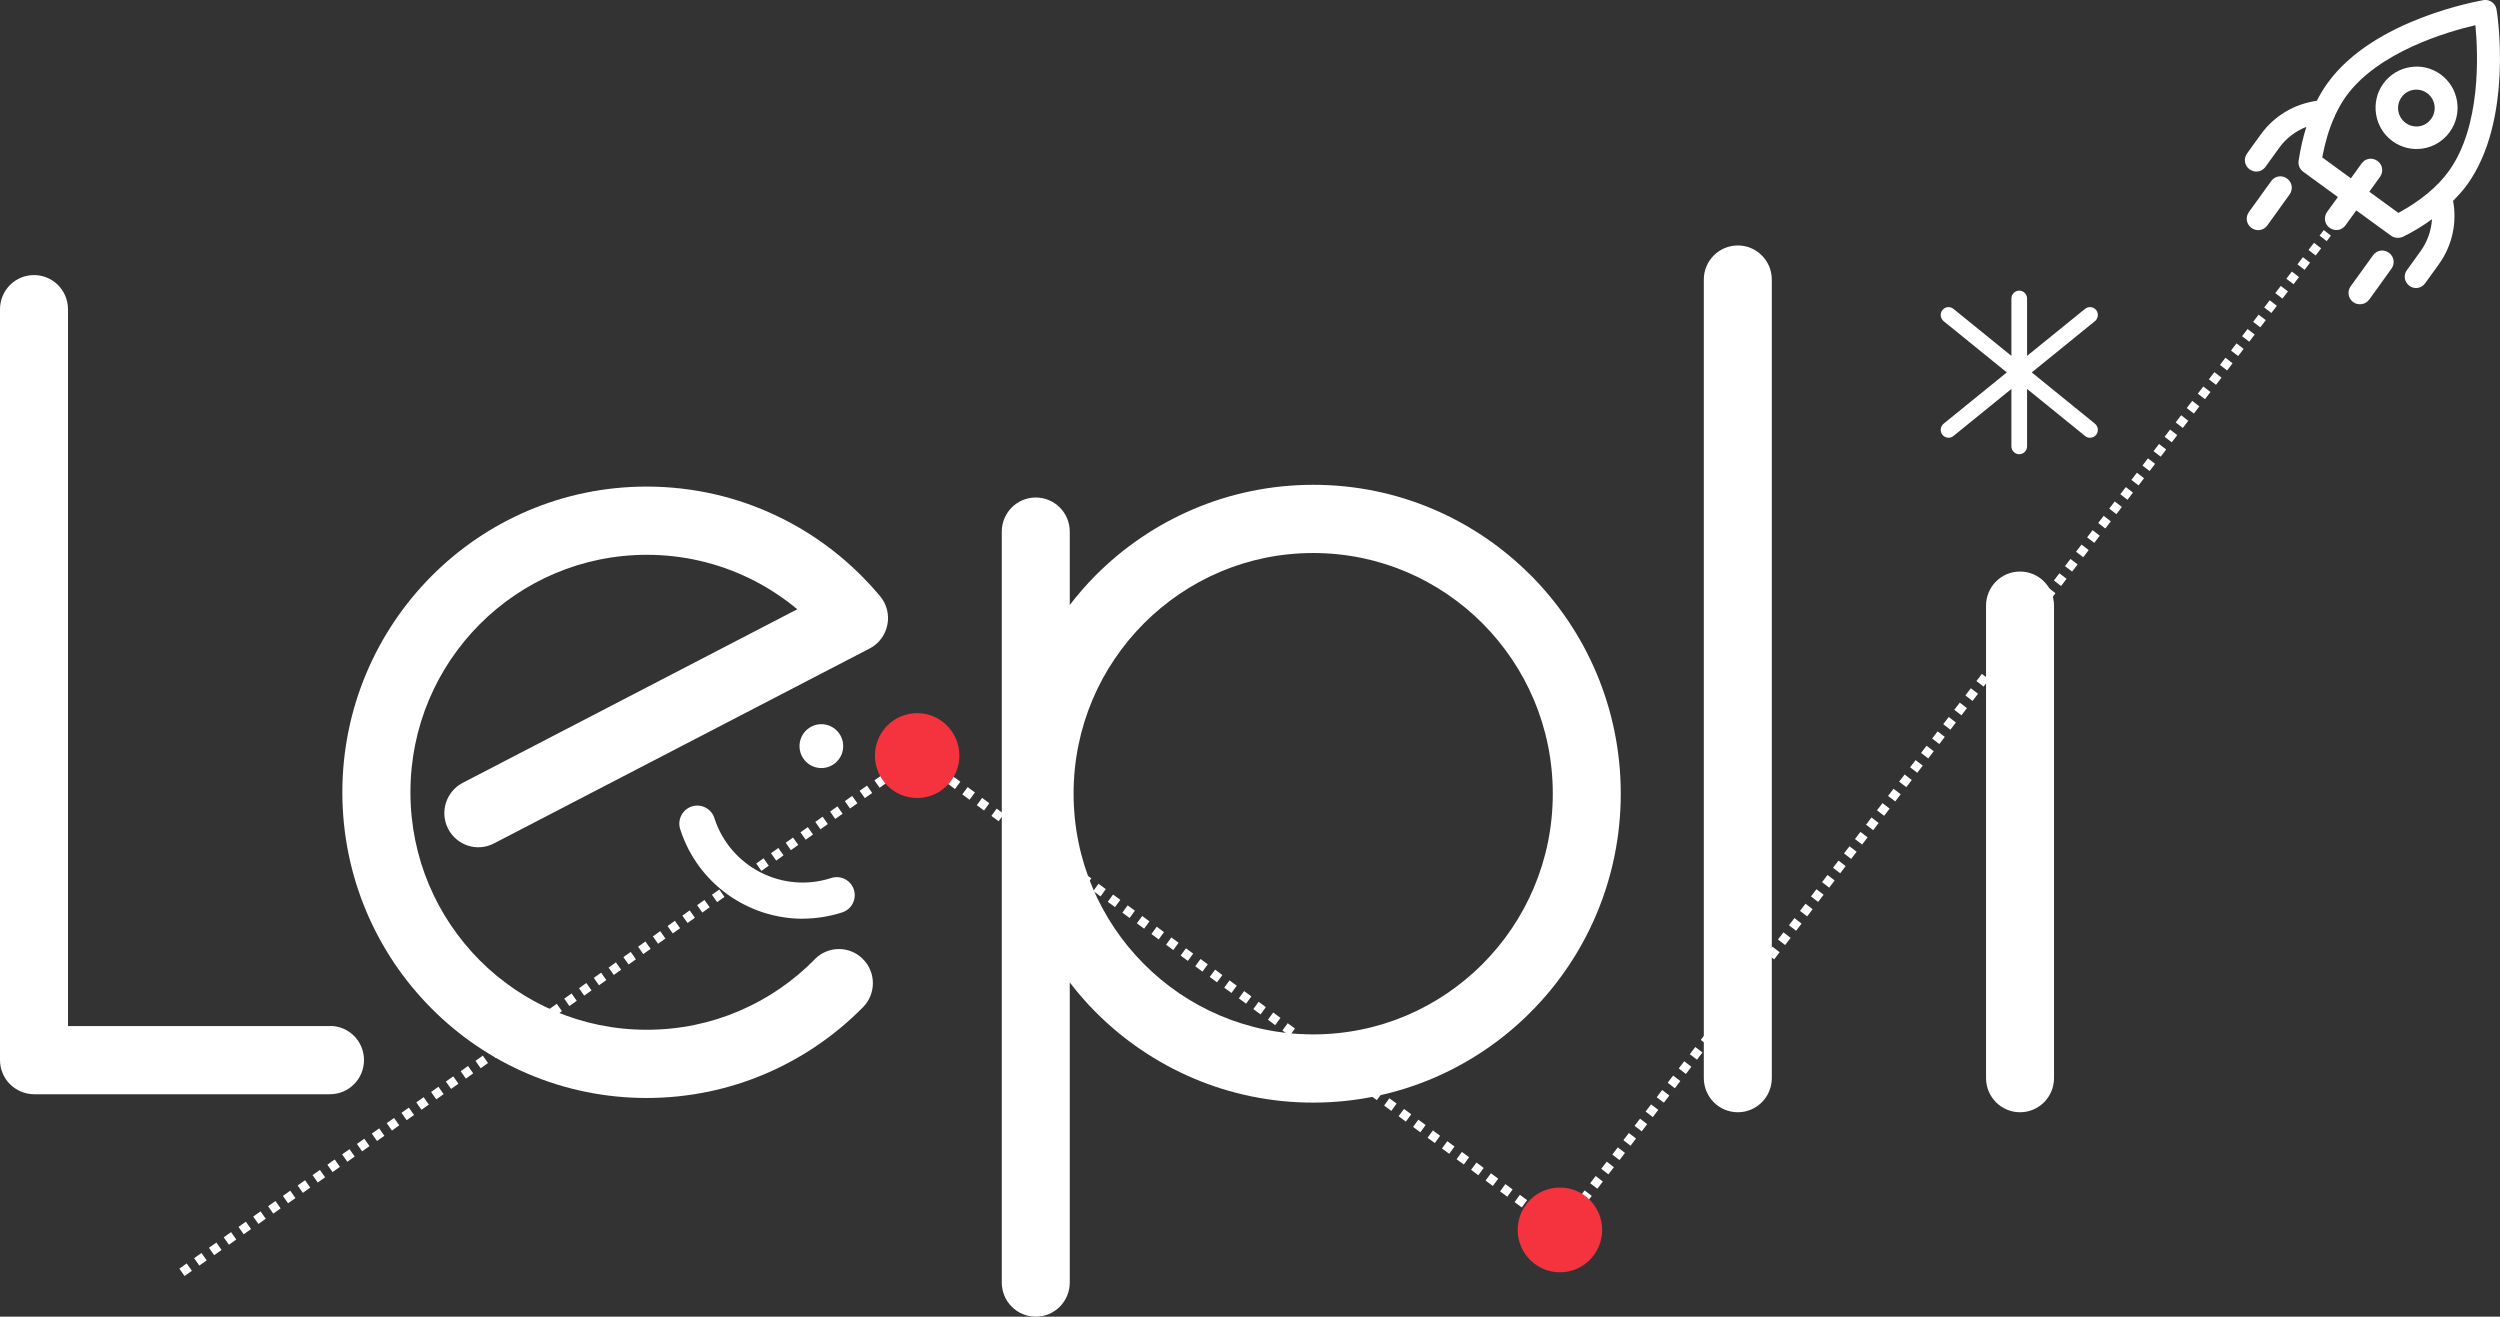 <svg width="150" height="79" viewBox="0 0 150 79" fill="none" xmlns="http://www.w3.org/2000/svg">
    <rect x="0" y="0" width="150" height="79" fill="#333333" stroke="none"/>
    <g clip-path="url(#clip0_2029_1287)">
        <path d="M11.073 76.561L10.761 76.118L11.202 75.805L11.514 76.248L11.073 76.561ZM11.96 75.935L11.649 75.492L12.089 75.179L12.401 75.622L11.96 75.935ZM12.848 75.309L12.536 74.866L12.983 74.553L13.294 74.996L12.854 75.309H12.848ZM13.735 74.683L13.424 74.24L13.864 73.927L14.176 74.37L13.735 74.683ZM14.623 74.057L14.311 73.614L14.752 73.302L15.063 73.744L14.623 74.057ZM93.848 73.898L93.419 73.567L93.749 73.136L94.177 73.467L93.848 73.898ZM93.049 73.727L92.614 73.402L92.937 72.965L93.372 73.29L93.049 73.727ZM15.504 73.437L15.193 72.994L15.633 72.681L15.945 73.124L15.504 73.437ZM92.179 73.083L91.744 72.758L92.062 72.321L92.497 72.646L92.179 73.083ZM94.513 73.042L94.084 72.711L94.413 72.28L94.842 72.611L94.513 73.042ZM16.398 72.817L16.086 72.374L16.527 72.061L16.838 72.504L16.398 72.817ZM91.309 72.445L90.874 72.126L91.192 71.689L91.627 72.008L91.309 72.445ZM17.285 72.197L16.974 71.754L17.414 71.441L17.726 71.884L17.285 72.197ZM95.177 72.185L94.748 71.855L95.077 71.424L95.506 71.754L95.177 72.185ZM90.44 71.802L90.005 71.483L90.322 71.046L90.757 71.365L90.44 71.802ZM18.172 71.571L17.861 71.128L18.302 70.815L18.613 71.258L18.172 71.571ZM95.841 71.323L95.412 70.993L95.741 70.561L96.17 70.892L95.841 71.323ZM89.57 71.158L89.135 70.833L89.458 70.396L89.893 70.721L89.57 71.158ZM19.066 70.951L18.754 70.508L19.195 70.195L19.507 70.638L19.066 70.951ZM88.7 70.514L88.265 70.189L88.588 69.752L89.023 70.077L88.7 70.514ZM96.505 70.461L96.076 70.13L96.405 69.699L96.834 70.03L96.505 70.461ZM19.953 70.325L19.642 69.882L20.083 69.569L20.394 70.012L19.953 70.325ZM87.83 69.871L87.395 69.552L87.713 69.115L88.147 69.433L87.83 69.871ZM20.841 69.705L20.529 69.262L20.97 68.949L21.282 69.392L20.841 69.705ZM97.169 69.605L96.74 69.274L97.069 68.843L97.498 69.174L97.169 69.605ZM86.954 69.227L86.519 68.908L86.837 68.471L87.272 68.79L86.954 69.227ZM21.728 69.079L21.417 68.636L21.858 68.323L22.169 68.766L21.728 69.079ZM97.833 68.743L97.404 68.412L97.733 67.981L98.162 68.312L97.833 68.743ZM86.09 68.583L85.655 68.264L85.973 67.827L86.408 68.146L86.09 68.583ZM22.622 68.459L22.31 68.016L22.751 67.703L23.062 68.146L22.622 68.459ZM85.221 67.939L84.786 67.615L85.103 67.178L85.538 67.502L85.221 67.939ZM98.503 67.88L98.074 67.55L98.403 67.119L98.832 67.449L98.503 67.88ZM23.515 67.833L23.203 67.39L23.644 67.077L23.956 67.52L23.515 67.833ZM84.351 67.296L83.916 66.971L84.239 66.534L84.674 66.859L84.351 67.296ZM24.402 67.213L24.091 66.77L24.532 66.457L24.843 66.9L24.402 67.213ZM99.167 67.024L98.738 66.694L99.067 66.262L99.496 66.593L99.167 67.024ZM83.481 66.652L83.046 66.333L83.363 65.896L83.798 66.215L83.481 66.652ZM25.29 66.587L24.978 66.144L25.419 65.831L25.731 66.274L25.29 66.587ZM99.832 66.162L99.402 65.831L99.731 65.4L100.161 65.731L99.832 66.162ZM82.611 66.008L82.176 65.69L82.493 65.253L82.928 65.572L82.611 66.008ZM26.177 65.961L25.866 65.518L26.307 65.205L26.618 65.648L26.177 65.961ZM81.735 65.359L81.3 65.04L81.618 64.603L82.053 64.922L81.735 65.359ZM27.065 65.335L26.753 64.892L27.194 64.579L27.506 65.022L27.065 65.335ZM100.49 65.294L100.061 64.963L100.39 64.532L100.819 64.863L100.49 65.294ZM80.865 64.715L80.43 64.391L80.748 63.953L81.183 64.278L80.865 64.715ZM27.952 64.715L27.641 64.272L28.082 63.959L28.393 64.402L27.952 64.715ZM101.154 64.438L100.725 64.107L101.054 63.676L101.483 64.007L101.154 64.438ZM28.84 64.095L28.528 63.652L28.969 63.339L29.28 63.782L28.84 64.095ZM79.996 64.078L79.561 63.759L79.878 63.322L80.313 63.641L79.996 64.078ZM101.818 63.581L101.389 63.251L101.718 62.82L102.147 63.15L101.818 63.581ZM29.727 63.475L29.416 63.032L29.857 62.719L30.168 63.162L29.727 63.475ZM79.12 63.44L78.685 63.121L79.002 62.684L79.437 63.003L79.12 63.44ZM30.615 62.855L30.303 62.412L30.744 62.099L31.055 62.542L30.615 62.855ZM78.25 62.796L77.815 62.477L78.132 62.04L78.567 62.359L78.25 62.796ZM102.476 62.725L102.047 62.395L102.376 61.963L102.805 62.294L102.476 62.725ZM31.502 62.229L31.191 61.786L31.631 61.473L31.943 61.916L31.502 62.229ZM77.38 62.152L76.945 61.828L77.263 61.391L77.698 61.715L77.38 62.152ZM103.146 61.863L102.717 61.532L103.046 61.101L103.475 61.432L103.146 61.863ZM32.395 61.609L32.084 61.166L32.525 60.853L32.836 61.296L32.395 61.609ZM76.51 61.509L76.076 61.184L76.393 60.747L76.828 61.072L76.51 61.509ZM103.804 61.001L103.375 60.67L103.705 60.239L104.134 60.57L103.804 61.001ZM33.277 60.983L32.966 60.54L33.406 60.227L33.718 60.67L33.277 60.983ZM75.635 60.865L75.2 60.546L75.517 60.109L75.952 60.428L75.635 60.865ZM34.165 60.363L33.853 59.92L34.294 59.607L34.605 60.05L34.165 60.363ZM74.765 60.221L74.33 59.903L74.647 59.465L75.082 59.784L74.765 60.221ZM104.469 60.145L104.04 59.814L104.369 59.383L104.798 59.714L104.469 60.145ZM35.052 59.737L34.74 59.294L35.181 58.981L35.493 59.424L35.052 59.737ZM73.889 59.578L73.454 59.259L73.772 58.822L74.207 59.141L73.889 59.578ZM105.127 59.282L104.698 58.952L105.027 58.521L105.456 58.851L105.127 59.282ZM35.94 59.117L35.628 58.674L36.069 58.361L36.38 58.804L35.94 59.117ZM73.019 58.94L72.584 58.615L72.908 58.178L73.343 58.503L73.019 58.94ZM36.827 58.497L36.516 58.054L36.956 57.741L37.268 58.184L36.827 58.497ZM105.791 58.426L105.362 58.096L105.691 57.664L106.12 57.995L105.791 58.426ZM72.149 58.296L71.715 57.977L72.032 57.54L72.467 57.859L72.149 58.296ZM37.714 57.871L37.403 57.428L37.844 57.115L38.155 57.558L37.714 57.871ZM71.274 57.653L70.839 57.334L71.156 56.897L71.591 57.216L71.274 57.653ZM106.449 57.564L106.02 57.233L106.349 56.802L106.778 57.133L106.449 57.564ZM38.596 57.245L38.285 56.802L38.725 56.489L39.037 56.932L38.596 57.245ZM70.398 57.003L69.963 56.684L70.281 56.247L70.715 56.566L70.398 57.003ZM107.108 56.702L106.678 56.371L107.008 55.94L107.437 56.271L107.108 56.702ZM39.483 56.625L39.172 56.182L39.613 55.869L39.924 56.312L39.483 56.625ZM69.522 56.365L69.087 56.041L69.405 55.603L69.84 55.928L69.522 56.365ZM40.365 56.005L40.054 55.562L40.494 55.249L40.806 55.692L40.365 56.005ZM107.766 55.846L107.337 55.515L107.666 55.084L108.095 55.415L107.766 55.846ZM68.647 55.722L68.212 55.397L68.535 54.96L68.97 55.285L68.647 55.722ZM41.253 55.379L40.941 54.936L41.382 54.623L41.693 55.066L41.253 55.379ZM67.777 55.078L67.342 54.759L67.659 54.322L68.094 54.641L67.777 55.078ZM108.43 54.983L108.001 54.653L108.33 54.222L108.759 54.552L108.43 54.983ZM42.14 54.753L41.828 54.31L42.269 53.997L42.581 54.44L42.14 54.753ZM66.901 54.428L66.466 54.109L66.784 53.672L67.218 53.991L66.901 54.428ZM43.028 54.127L42.716 53.684L43.157 53.371L43.468 53.814L43.028 54.127ZM109.088 54.115L108.659 53.785L108.988 53.354L109.417 53.684L109.088 54.115ZM66.031 53.785L65.596 53.46L65.914 53.023L66.349 53.348L66.031 53.785ZM43.915 53.507L43.603 53.064L44.044 52.751L44.356 53.194L43.915 53.507ZM109.752 53.259L109.323 52.928L109.652 52.497L110.081 52.828L109.752 53.259ZM65.161 53.141L64.726 52.816L65.044 52.379L65.479 52.704L65.161 53.141ZM44.803 52.881L44.491 52.438L44.932 52.125L45.243 52.568L44.803 52.881ZM64.286 52.497L63.851 52.178L64.168 51.742L64.603 52.06L64.286 52.497ZM110.411 52.397L109.982 52.066L110.311 51.635L110.74 51.966L110.411 52.397ZM45.684 52.255L45.373 51.812L45.813 51.499L46.125 51.942L45.684 52.255ZM63.41 51.854L62.975 51.535L63.292 51.098L63.727 51.417L63.41 51.854ZM46.572 51.635L46.26 51.192L46.701 50.879L47.012 51.322L46.572 51.635ZM111.069 51.535L110.64 51.204L110.969 50.773L111.398 51.104L111.069 51.535ZM62.534 51.21L62.099 50.891L62.417 50.454L62.852 50.773L62.534 51.21ZM47.453 51.009L47.142 50.566L47.582 50.253L47.894 50.696L47.453 51.009ZM111.727 50.673L111.298 50.342L111.627 49.911L112.056 50.242L111.727 50.673ZM61.658 50.56L61.224 50.236L61.547 49.799L61.982 50.123L61.658 50.56ZM48.341 50.383L48.029 49.94L48.47 49.627L48.781 50.07L48.341 50.383ZM60.789 49.917L60.354 49.592L60.671 49.155L61.106 49.48L60.789 49.917ZM112.391 49.81L111.962 49.48L112.291 49.049L112.72 49.379L112.391 49.81ZM49.228 49.757L48.917 49.315L49.357 49.002L49.669 49.444L49.228 49.757ZM59.919 49.273L59.484 48.954L59.801 48.517L60.236 48.836L59.919 49.273ZM50.115 49.137L49.804 48.694L50.245 48.381L50.556 48.824L50.115 49.137ZM113.049 48.948L112.62 48.618L112.95 48.187L113.379 48.517L113.049 48.948ZM59.043 48.63L58.608 48.311L58.926 47.874L59.361 48.193L59.043 48.63ZM51.003 48.511L50.691 48.069L51.132 47.755L51.444 48.198L51.003 48.511ZM113.714 48.086L113.285 47.755L113.614 47.324L114.043 47.655L113.714 48.086ZM58.173 47.986L57.738 47.661L58.062 47.224L58.496 47.549L58.173 47.986ZM51.891 47.891L51.579 47.448L52.02 47.135L52.331 47.578L51.891 47.891ZM57.298 47.342L56.863 47.017L57.186 46.58L57.621 46.905L57.298 47.342ZM52.778 47.265L52.466 46.822L52.907 46.51L53.219 46.952L52.778 47.265ZM114.378 47.23L113.949 46.899L114.278 46.468L114.707 46.799L114.378 47.23ZM56.428 46.699L55.993 46.38L56.31 45.943L56.745 46.261L56.428 46.699ZM53.665 46.645L53.354 46.202L53.795 45.889L54.106 46.332L53.665 46.645ZM115.036 46.368L114.607 46.037L114.936 45.606L115.365 45.937L115.036 46.368ZM55.552 46.055L55.117 45.736L55.434 45.299L55.869 45.618L55.552 46.055ZM54.547 46.019L54.236 45.577L54.676 45.264L54.988 45.706L54.547 46.019ZM115.694 45.506L115.265 45.175L115.594 44.744L116.023 45.075L115.694 45.506ZM116.358 44.643L115.929 44.313L116.258 43.882L116.687 44.212L116.358 44.643ZM117.022 43.781L116.593 43.451L116.923 43.02L117.352 43.35L117.022 43.781ZM117.687 42.919L117.258 42.588L117.587 42.157L118.016 42.488L117.687 42.919ZM118.351 42.057L117.922 41.726L118.251 41.295L118.68 41.626L118.351 42.057ZM119.015 41.195L118.586 40.864L118.915 40.433L119.344 40.764L119.015 41.195ZM119.679 40.333L119.25 40.002L119.579 39.571L120.008 39.902L119.679 40.333ZM120.343 39.471L119.914 39.14L120.243 38.709L120.672 39.039L120.343 39.471ZM121.007 38.608L120.578 38.278L120.907 37.846L121.336 38.177L121.007 38.608ZM121.671 37.746L121.242 37.416L121.572 36.984L122.001 37.315L121.671 37.746ZM122.336 36.884L121.907 36.553L122.236 36.122L122.665 36.453L122.336 36.884ZM123 36.022L122.571 35.691L122.9 35.26L123.329 35.591L123 36.022ZM123.664 35.16L123.235 34.829L123.564 34.398L123.993 34.729L123.664 35.16ZM124.328 34.297L123.899 33.967L124.228 33.536L124.657 33.866L124.328 34.297ZM124.992 33.435L124.563 33.105L124.892 32.674L125.321 33.004L124.992 33.435ZM125.656 32.573L125.227 32.242L125.556 31.811L125.985 32.142L125.656 32.573ZM126.32 31.711L125.891 31.38L126.22 30.949L126.649 31.28L126.32 31.711ZM126.984 30.849L126.555 30.518L126.885 30.087L127.314 30.418L126.984 30.849ZM127.649 29.987L127.22 29.656L127.549 29.225L127.978 29.556L127.649 29.987ZM128.313 29.125L127.884 28.794L128.213 28.363L128.642 28.694L128.313 29.125ZM128.977 28.262L128.548 27.932L128.877 27.501L129.306 27.831L128.977 28.262ZM129.641 27.4L129.212 27.07L129.541 26.638L129.97 26.969L129.641 27.4ZM130.305 26.538L129.876 26.207L130.205 25.776L130.634 26.107L130.305 26.538ZM130.969 25.676L130.54 25.345L130.869 24.914L131.298 25.245L130.969 25.676ZM131.633 24.814L131.204 24.483L131.534 24.052L131.963 24.383L131.633 24.814ZM132.298 23.952L131.869 23.621L132.198 23.19L132.627 23.52L132.298 23.952ZM132.962 23.089L132.533 22.759L132.862 22.328L133.291 22.658L132.962 23.089ZM133.626 22.227L133.197 21.896L133.526 21.465L133.955 21.796L133.626 22.227ZM134.29 21.365L133.861 21.034L134.19 20.603L134.619 20.934L134.29 21.365ZM134.954 20.503L134.525 20.172L134.854 19.741L135.283 20.072L134.954 20.503ZM135.618 19.641L135.189 19.31L135.518 18.879L135.947 19.21L135.618 19.641ZM136.282 18.779L135.853 18.448L136.182 18.017L136.611 18.348L136.282 18.779ZM136.946 17.916L136.517 17.586L136.847 17.155L137.276 17.485L136.946 17.916ZM137.611 17.054L137.182 16.724L137.511 16.293L137.94 16.623L137.611 17.054ZM138.275 16.192L137.846 15.861L138.175 15.43L138.604 15.761L138.275 16.192ZM138.939 15.33L138.51 14.999L138.839 14.568L139.268 14.899L138.939 15.33ZM139.603 14.468L139.174 14.137L139.427 13.806L139.856 14.137L139.603 14.468Z" fill="white"/>
        <path d="M57.562 45.334C57.562 46.74 56.428 47.88 55.029 47.88C53.63 47.88 52.496 46.74 52.496 45.334C52.496 43.929 53.63 42.789 55.029 42.789C56.428 42.789 57.562 43.929 57.562 45.334Z" fill="#F5333F"/>
        <path d="M96.129 73.792C96.129 75.197 94.994 76.337 93.596 76.337C92.197 76.337 91.062 75.197 91.062 73.792C91.062 72.386 92.197 71.252 93.596 71.252C94.994 71.252 96.129 72.392 96.129 73.792Z" fill="#F5333F"/>
        <path d="M50.592 44.767C50.592 45.494 50.004 46.084 49.281 46.084C48.558 46.084 47.971 45.494 47.971 44.767C47.971 44.041 48.558 43.451 49.281 43.451C50.004 43.451 50.592 44.041 50.592 44.767Z" fill="white"/>
        <path d="M48.893 57.552C47.606 58.863 46.072 59.92 44.362 60.653C42.657 61.385 40.782 61.786 38.802 61.786C34.882 61.786 31.349 60.192 28.775 57.611C26.207 55.025 24.626 51.476 24.626 47.537C24.626 43.598 26.207 40.049 28.775 37.463C31.349 34.882 34.882 33.294 38.802 33.288C40.994 33.288 43.057 33.784 44.902 34.669C46.748 35.555 48.382 36.837 49.681 38.402L51.244 37.091L50.309 35.272L27.764 46.97C26.765 47.49 26.371 48.724 26.889 49.728C27.406 50.732 28.634 51.127 29.633 50.608L52.178 38.91C52.731 38.626 53.119 38.106 53.242 37.492C53.366 36.884 53.207 36.252 52.807 35.774C51.132 33.766 49.04 32.118 46.66 30.979C44.279 29.833 41.605 29.195 38.796 29.195C33.759 29.195 29.186 31.25 25.889 34.569C22.592 37.882 20.541 42.482 20.541 47.537C20.541 52.598 22.586 57.192 25.889 60.505C29.186 63.824 33.765 65.879 38.796 65.879C41.329 65.879 43.756 65.359 45.954 64.414C48.153 63.469 50.127 62.111 51.785 60.428C52.578 59.625 52.566 58.326 51.767 57.535C50.968 56.737 49.675 56.749 48.887 57.552H48.893Z" fill="white"/>
        <path d="M19.801 61.562H4.079V18.554C4.079 17.42 3.168 16.505 2.039 16.505C0.911 16.505 0 17.42 0 18.554V63.605C0 64.142 0.217 64.674 0.599 65.052C0.982 65.43 1.505 65.654 2.039 65.654H19.801C20.923 65.654 21.84 64.739 21.84 63.605C21.84 62.471 20.929 61.556 19.801 61.556V61.562Z" fill="white"/>
        <path d="M91.838 34.516C88.506 31.162 83.88 29.083 78.791 29.089C73.701 29.089 69.076 31.168 65.743 34.516C65.185 35.077 64.668 35.673 64.186 36.299V31.9C64.186 30.766 63.275 29.851 62.146 29.851C61.018 29.851 60.107 30.766 60.107 31.9V76.951C60.107 78.085 61.018 79 62.146 79C63.275 79 64.186 78.085 64.186 76.951V58.946C64.668 59.572 65.185 60.174 65.743 60.729C69.076 64.078 73.701 66.162 78.791 66.156C83.88 66.156 88.506 64.078 91.838 60.729C95.177 57.381 97.246 52.734 97.246 47.62C97.246 42.506 95.177 37.858 91.838 34.51V34.516ZM88.959 57.836C86.349 60.452 82.77 62.064 78.791 62.064C74.818 62.064 71.233 60.452 68.629 57.836C66.025 55.214 64.421 51.617 64.415 47.626C64.415 43.628 66.019 40.032 68.629 37.41C71.239 34.794 74.818 33.181 78.791 33.181C82.764 33.181 86.349 34.794 88.959 37.41C91.562 40.032 93.167 43.628 93.167 47.626C93.167 51.617 91.562 55.22 88.959 57.836Z" fill="white"/>
        <path d="M102.229 16.777V64.686C102.229 65.814 103.14 66.735 104.269 66.735C105.397 66.735 106.308 65.82 106.308 64.686V16.777C106.308 15.643 105.397 14.728 104.269 14.728C103.14 14.728 102.229 15.643 102.229 16.777Z" fill="white"/>
        <path d="M119.162 36.341V64.686C119.162 65.814 120.073 66.735 121.201 66.735C122.33 66.735 123.241 65.82 123.241 64.686V36.341C123.241 35.207 122.33 34.292 121.201 34.292C120.073 34.292 119.162 35.207 119.162 36.341Z" fill="white"/>
        <path d="M125.697 25.422L121.906 22.345L125.697 19.269C125.897 19.103 125.932 18.808 125.768 18.601C125.603 18.401 125.309 18.365 125.104 18.531L121.624 21.353V17.91C121.624 17.651 121.413 17.438 121.154 17.438C120.896 17.438 120.684 17.651 120.684 17.91V21.353L117.205 18.531C117.005 18.365 116.705 18.401 116.546 18.601C116.382 18.802 116.417 19.103 116.617 19.269L120.408 22.345L116.617 25.422C116.417 25.587 116.382 25.883 116.546 26.089C116.711 26.29 117.005 26.326 117.205 26.16L120.684 23.337V26.78C120.684 27.04 120.896 27.253 121.154 27.253C121.413 27.253 121.624 27.04 121.624 26.78V23.337L125.104 26.16C125.304 26.326 125.603 26.29 125.768 26.089C125.932 25.889 125.897 25.587 125.697 25.422Z" fill="white"/>
        <path d="M144.558 17.149C144.869 17.373 145.286 17.308 145.51 16.995L146.327 15.861C147.126 14.751 147.432 13.387 147.185 12.053C147.49 11.74 147.784 11.421 148.031 11.078C150.811 7.222 149.847 0.844 149.794 0.579C149.765 0.39 149.671 0.242 149.524 0.13C149.377 0.024 149.201 -0.024 149.018 0.006C148.754 0.059 142.436 1.134 139.662 4.972C139.421 5.309 139.203 5.669 139.009 6.047C137.658 6.242 136.453 6.945 135.642 8.072L134.825 9.206C134.601 9.519 134.666 9.938 134.978 10.163C135.289 10.387 135.706 10.322 135.93 10.009L136.747 8.876C137.164 8.291 137.74 7.866 138.381 7.612C138.181 8.232 138.028 8.923 137.916 9.649C137.875 9.909 137.987 10.151 138.198 10.31L140.273 11.822L139.627 12.714C139.403 13.027 139.468 13.446 139.779 13.671C140.091 13.895 140.508 13.83 140.731 13.517L141.378 12.625L143.464 14.143C143.664 14.291 143.94 14.308 144.176 14.208C144.816 13.889 145.404 13.535 145.921 13.151C145.874 13.842 145.645 14.497 145.239 15.064L144.422 16.198C144.193 16.487 144.252 16.918 144.558 17.143V17.149ZM143.911 12.779L142.16 11.503L142.8 10.612C143.024 10.299 142.959 9.879 142.647 9.655C142.336 9.431 141.919 9.496 141.695 9.809L141.055 10.7L139.333 9.442C139.503 8.557 139.738 7.742 140.05 7.057C140.079 7.015 140.097 6.968 140.108 6.915C140.302 6.502 140.52 6.118 140.761 5.781C142.694 3.1 146.867 1.896 148.525 1.512C148.689 3.218 148.871 7.582 146.926 10.269C146.256 11.202 145.233 12.047 143.905 12.773L143.911 12.779Z" fill="white"/>
        <path d="M143 5.014C142.207 6.112 142.448 7.665 143.547 8.468C144.652 9.271 146.18 9.029 146.985 7.919C147.784 6.809 147.537 5.267 146.438 4.464C145.333 3.661 143.794 3.921 143 5.014ZM145.627 5.586C146.109 5.941 146.233 6.626 145.874 7.128C145.516 7.63 144.84 7.736 144.34 7.376C143.852 7.021 143.735 6.336 144.093 5.834C144.452 5.332 145.139 5.238 145.627 5.586Z" fill="white"/>
        <path d="M136.041 13.523L137.375 11.669C137.599 11.356 137.534 10.937 137.223 10.712C136.911 10.488 136.494 10.553 136.271 10.866L134.936 12.72C134.713 13.033 134.778 13.452 135.089 13.677C135.401 13.901 135.818 13.836 136.041 13.523Z" fill="white"/>
        <path d="M142.154 17.976L143.488 16.121C143.711 15.808 143.647 15.389 143.335 15.165C143.024 14.94 142.606 15.005 142.383 15.318L141.043 17.172C140.82 17.485 140.884 17.905 141.196 18.129C141.49 18.342 141.925 18.288 142.148 17.976H142.154Z" fill="white"/>
        <path d="M48.17 55.125C44.902 55.125 41.864 53.035 40.812 49.752C40.63 49.185 40.941 48.57 41.505 48.387C42.07 48.204 42.681 48.517 42.863 49.084C43.803 52.019 46.954 53.631 49.875 52.68C50.439 52.497 51.05 52.81 51.232 53.377C51.414 53.944 51.103 54.558 50.539 54.741C49.751 54.995 48.952 55.119 48.164 55.119L48.17 55.125Z" fill="white"/>
    </g>
    <defs>
        <clipPath id="clip0_2029_1287">
            <rect width="150" height="79" fill="white"/>
        </clipPath>
    </defs>
</svg>

